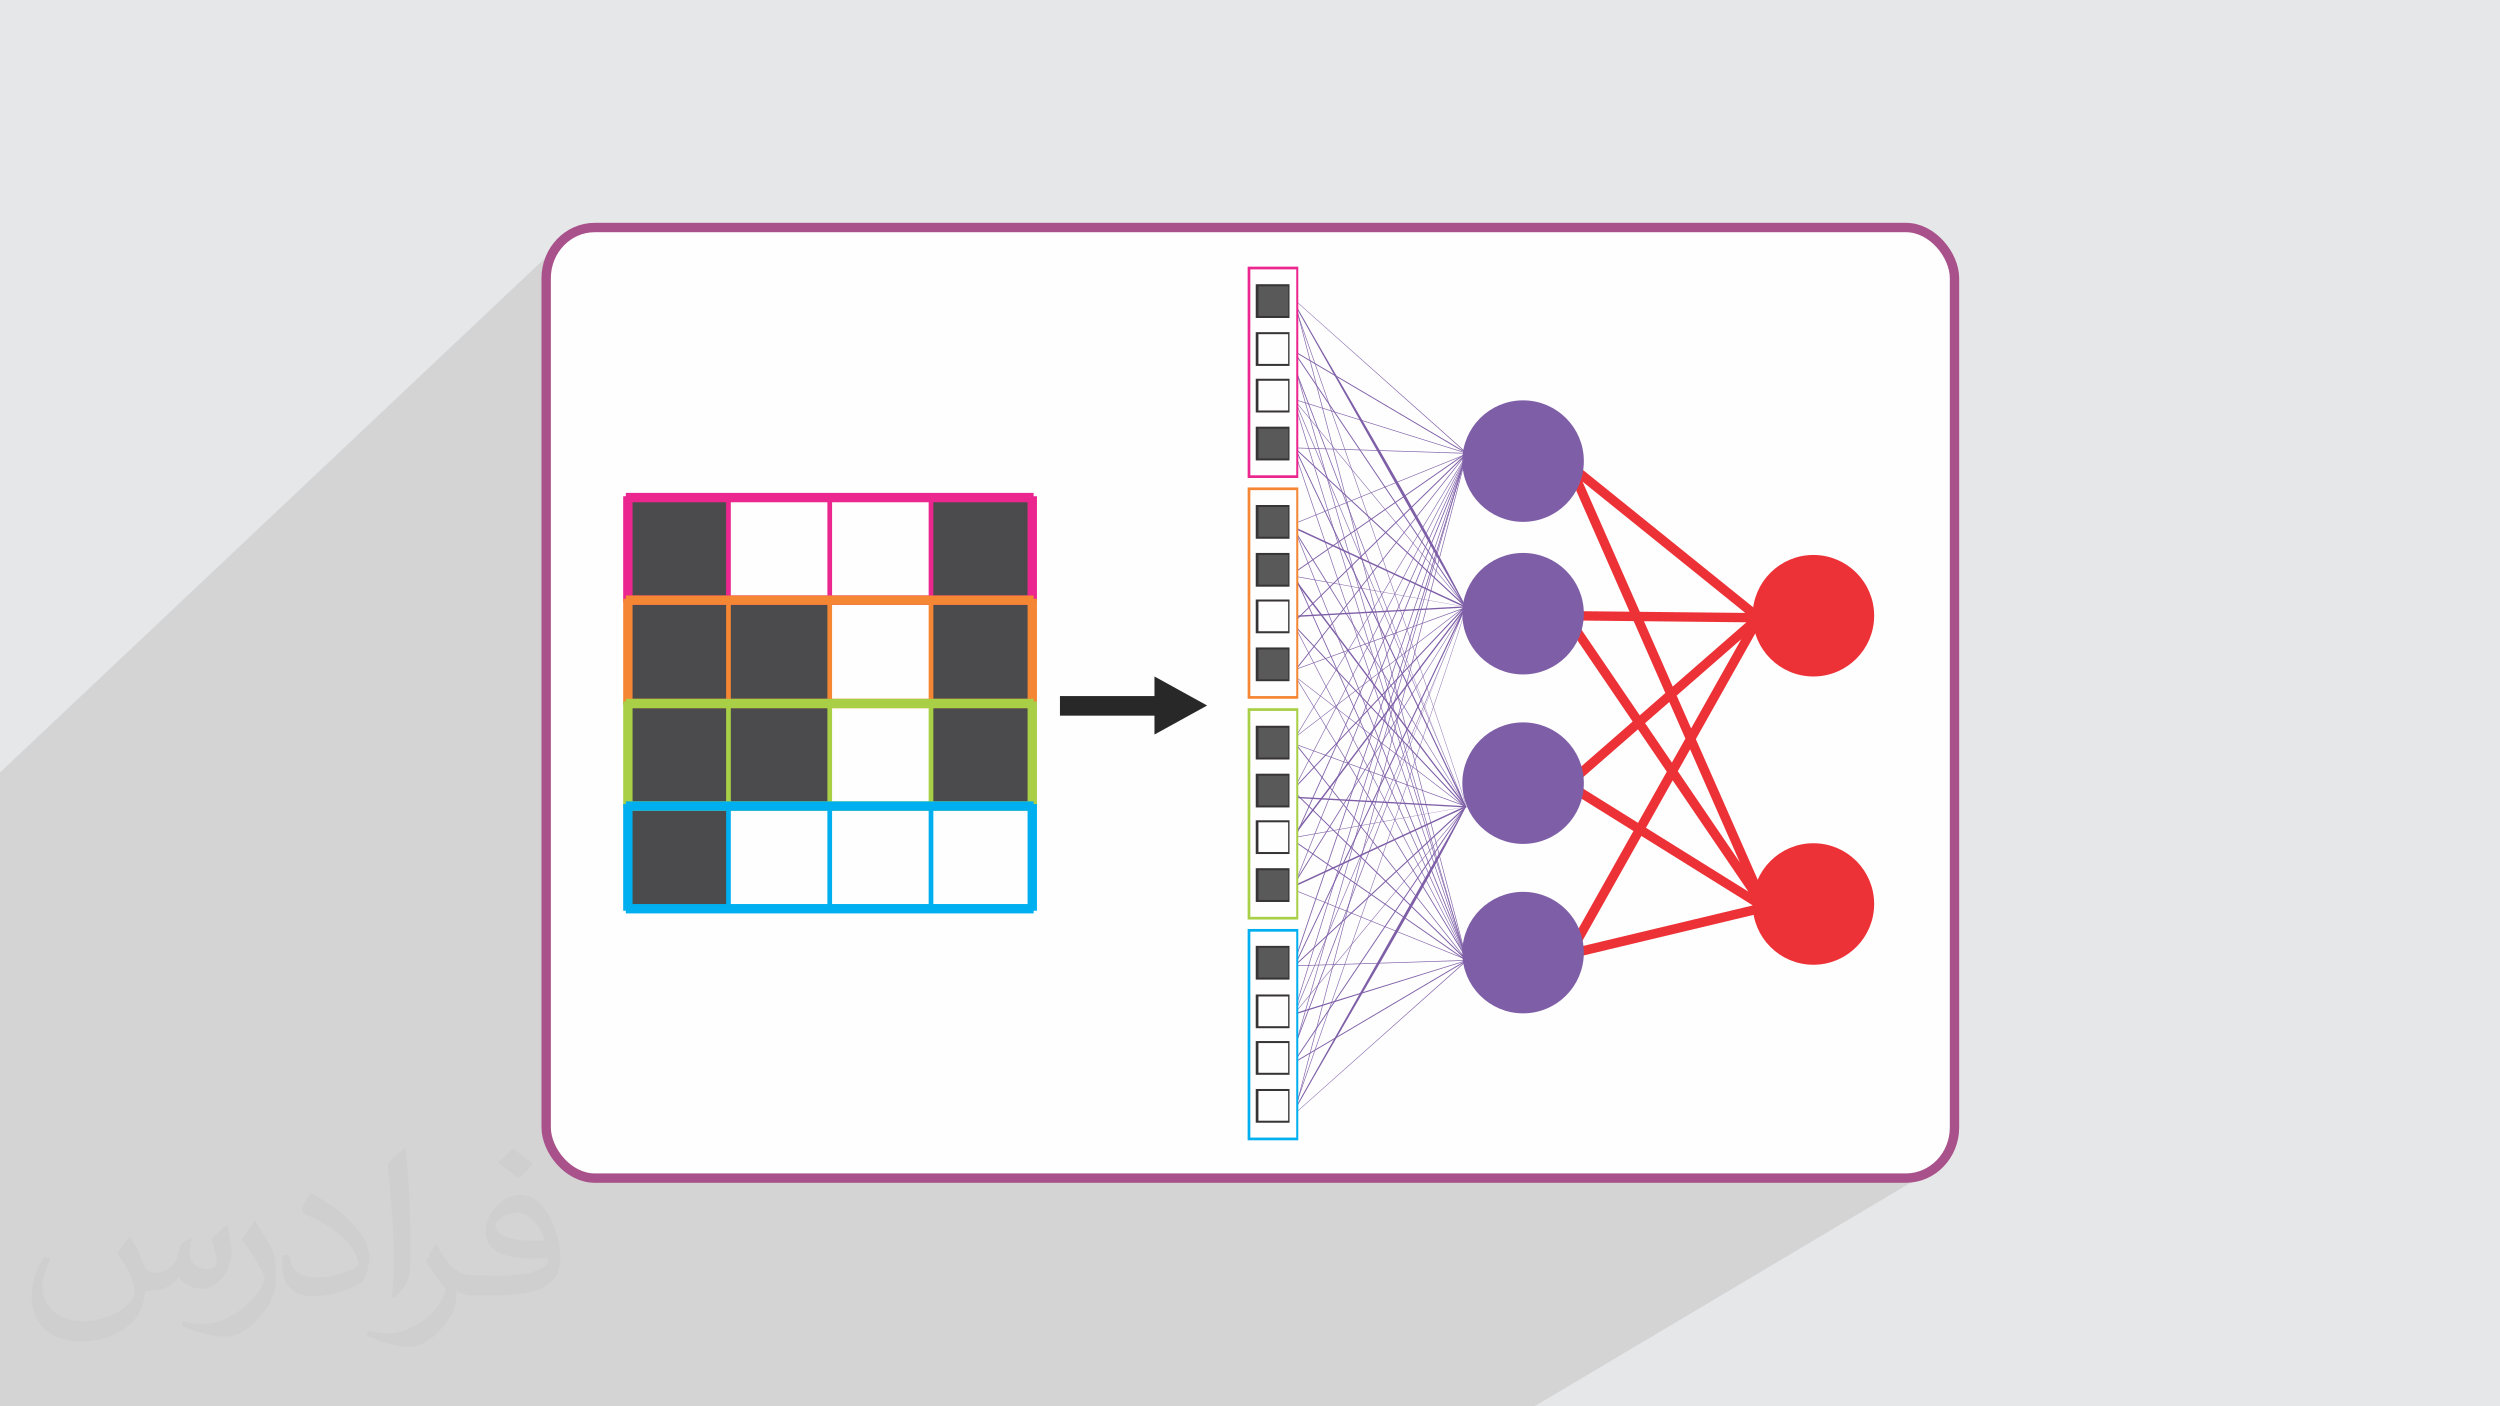 <?xml version="1.0" encoding="UTF-8"?>
<!DOCTYPE svg PUBLIC "-//W3C//DTD SVG 1.1//EN" "http://www.w3.org/Graphics/SVG/1.1/DTD/svg11.dtd">
<!-- Creator: CorelDRAW 2017 -->
<svg xmlns="http://www.w3.org/2000/svg" xml:space="preserve" width="3.703in" height="2.083in" version="1.1" style="shape-rendering:geometricPrecision; text-rendering:geometricPrecision; image-rendering:optimizeQuality; fill-rule:evenodd; clip-rule:evenodd"
viewBox="0 0 3703 2083"
 xmlns:xlink="http://www.w3.org/1999/xlink"
 enable-background="new 0 0 512 512">
 <defs>
  <style type="text/css">
   <![CDATA[
    .str3 {stroke:#F58634;stroke-width:13.886}
    .str1 {stroke:#EC268F;stroke-width:13.886}
    .str9 {stroke:#ED3237;stroke-width:13.886}
    .str0 {stroke:#A8518A;stroke-width:13.886}
    .str5 {stroke:#A8CF45;stroke-width:13.886}
    .str7 {stroke:#00AFEF;stroke-width:13.886}
    .str4 {stroke:#F58634;stroke-width:6.945}
    .str2 {stroke:#EC268F;stroke-width:6.945}
    .str6 {stroke:#A8CF45;stroke-width:6.945}
    .str8 {stroke:#00AFEF;stroke-width:6.945}
    .fil5 {fill:none}
    .fil2 {fill:#FEFEFE}
    .fil4 {fill:#4B4B4D}
    .fil9 {fill:#ED3237}
    .fil8 {fill:#7E5FA7}
    .fil10 {fill:#595959}
    .fil0 {fill:#E6E7E8}
    .fil12 {fill:#373435;fill-rule:nonzero}
    .fil13 {fill:#F58634;fill-rule:nonzero}
    .fil11 {fill:#EC268F;fill-rule:nonzero}
    .fil14 {fill:#A8CF45;fill-rule:nonzero}
    .fil7 {fill:#7E5FA7;fill-rule:nonzero}
    .fil6 {fill:#282829;fill-rule:nonzero}
    .fil15 {fill:#00AFEF;fill-rule:nonzero}
    .fil3 {fill:#373435;fill-opacity:0.031}
    .fil1 {fill:#373435;fill-opacity:0.102}
   ]]>
  </style>
 </defs>
 <g id="Layer_x0020_1">
  <polygon class="fil0" points="-3,0 3706,0 3706,2083 -3,2083 "/>
  <polygon class="fil1" points="2273,2083 -3,2083 -3,1147 831,360 826,365 822,371 818,377 815,384 812,390 810,398 809,405 809,413 809,1671 809,1678 810,1686 812,1693 815,1700 818,1706 822,1713 826,1718 831,1724 836,1729 842,1733 848,1737 855,1740 862,1742 869,1744 876,1745 884,1746 2819,1746 2827,1745 2835,1744 2842,1742 2849,1740 2855,1737 "/>
  <rect class="fil2 str0" x="809" y="337" width="2086" height="1408" rx="72" ry="75"/>
  <path class="fil3" d="M194 1834c7,11 12,21 16,32 3,7 5,19 21,19 5,0 11,-2 17,-5 7,-4 11,-9 14,-17l6 -21 15 -8 1 1c-2,8 -3,15 -3,21 0,18 16,24 27,24 7,0 13,-4 13,-10 0,-8 -4,-22 -8,-35 7,-7 14,-14 23,-20l1 1c4,15 6,30 6,40 0,10 -4,21 -8,28 -8,14 -20,25 -36,25 -12,0 -25,-6 -34,-17l0 0c-9,11 -22,20 -43,20l-7 0c-1,14 -4,24 -9,33 -13,25 -50,42 -85,42 -49,0 -74,-28 -74,-66 0,-23 8,-45 19,-60l9 4c-7,14 -12,27 -12,40 0,35 29,52 62,52 31,0 69,-19 75,-42 -3,-25 -12,-36 -26,-59 4,-7 10,-15 17,-23l1 0 0 0 1 -1 0 0 0 0 0 0 0 0zm565 -133c10,6 20,14 30,23 -6,8 -12,15 -21,21 -10,-8 -20,-15 -30,-22 7,-8 14,-15 21,-22l0 0 0 0 0 0 0 0zm5 96c-17,0 -30,11 -30,19 0,17 33,23 73,22 -5,-21 -23,-42 -43,-42l0 0 0 0zm-37 93c22,0 41,-1 55,-4 16,-4 30,-12 30,-18 0,-2 0,-3 0,-5 -9,1 -19,1 -28,1 -29,0 -52,-7 -61,-23 -2,-5 -4,-10 -4,-15 0,-16 7,-31 19,-42 10,-9 21,-14 33,-14 20,0 37,16 48,43 6,14 11,30 11,51 0,14 -4,25 -12,34 -16,15 -45,21 -90,21l-20 0 0 0 -5 0c-11,0 -19,-2 -26,-7l-1 0c0,3 0,5 0,7 0,10 -3,23 -10,33 -20,30 -42,43 -60,43 -19,0 -42,-7 -63,-17l4 -8c7,3 16,5 29,5 34,0 78,-33 84,-65 -1,-3 -4,-6 -7,-10 -10,-12 -16,-22 -22,-32 5,-10 9,-18 14,-25l2 0c15,29 28,46 57,46l5 0 0 0 21 0 0 0 -1 0 0 0 0 0 0 0 0 0zm-147 31c2,-13 3,-29 3,-43l0 -21c0,-39 -5,-96 -9,-133 7,-8 17,-17 25,-23l2 1c5,47 7,101 7,151 0,13 0,26 -2,35 -1,12 -8,21 -23,35l-3 -2 0 0 0 0 0 0 0 0 0 0 0 0zm-151 -62c1,19 10,33 42,33 20,0 36,-5 55,-14 3,-2 5,-4 5,-5 0,-11 -9,-27 -24,-41 -15,-13 -34,-25 -52,-32 -6,-3 -8,-6 -8,-8 0,-5 7,-17 13,-24l2 0c21,11 44,27 60,44 15,16 25,33 25,51 0,13 -4,26 -11,37 -22,11 -46,20 -70,20 -29,0 -48,-13 -48,-45 0,-4 0,-9 1,-16l10 0 0 0 0 0 0 0 0 0 0 0 0 0zm-52 -52l18 29c7,11 13,23 13,41l0 24c0,19 -12,39 -32,59 -15,14 -29,20 -42,20 -19,0 -40,-6 -65,-16l3 -7c8,2 17,4 28,4 35,0 72,-26 89,-58 2,-4 3,-7 3,-9 0,-4 -2,-8 -4,-11 -9,-17 -19,-33 -30,-47 6,-9 12,-18 18,-27l2 0 0 0 0 0 0 0 0 0 0 0z"/>
  <g id="_2520872810256">
   <rect class="fil4" x="928" y="737" width="151" height="609"/>
   <rect class="fil4" x="1379" y="736" width="150" height="458"/>
   <rect class="fil4" x="1079" y="889" width="150" height="304"/>
   <g>
    <polyline class="fil5 str1" points="930,892 930,889 930,737 930,735 "/>
    <polyline class="fil5 str2" points="1079,892 1079,889 1079,737 1079,735 "/>
    <polyline class="fil5 str2" points="1229,892 1229,889 1229,737 1229,735 "/>
    <polyline class="fil5 str2" points="1379,892 1379,889 1379,737 1379,735 "/>
    <polyline class="fil5 str1" points="1529,892 1529,889 1529,737 1529,735 "/>
    <polyline class="fil5 str1" points="927,889 930,889 1079,889 1229,889 1379,889 1529,889 1531,889 "/>
    <polyline class="fil5 str1" points="927,737 930,737 1079,737 1229,737 1379,737 1529,737 1531,737 "/>
   </g>
   <g>
    <polyline class="fil5 str3" points="930,1044 930,1042 930,889 930,887 "/>
    <polyline class="fil5 str4" points="1079,1044 1079,1042 1079,889 1079,887 "/>
    <polyline class="fil5 str4" points="1229,1044 1229,1042 1229,889 1229,887 "/>
    <polyline class="fil5 str4" points="1379,1044 1379,1042 1379,889 1379,887 "/>
    <polyline class="fil5 str3" points="1529,1044 1529,1042 1529,889 1529,887 "/>
    <polyline class="fil5 str3" points="927,1042 930,1042 1079,1042 1229,1042 1379,1042 1529,1042 1531,1042 "/>
    <polyline class="fil5 str3" points="927,889 930,889 1079,889 1229,889 1379,889 1529,889 1531,889 "/>
   </g>
   <g>
    <polyline class="fil5 str5" points="930,1196 930,1194 930,1042 930,1039 "/>
    <polyline class="fil5 str6" points="1079,1196 1079,1194 1079,1042 1079,1039 "/>
    <polyline class="fil5 str6" points="1229,1196 1229,1194 1229,1042 1229,1039 "/>
    <polyline class="fil5 str6" points="1379,1196 1379,1194 1379,1042 1379,1039 "/>
    <polyline class="fil5 str5" points="1529,1196 1529,1194 1529,1042 1529,1039 "/>
    <polyline class="fil5 str5" points="927,1194 930,1194 1079,1194 1229,1194 1379,1194 1529,1194 1531,1194 "/>
    <polyline class="fil5 str5" points="927,1042 930,1042 1079,1042 1229,1042 1379,1042 1529,1042 1531,1042 "/>
   </g>
   <g>
    <polyline class="fil5 str7" points="930,1349 930,1346 930,1194 930,1191 "/>
    <polyline class="fil5 str8" points="1079,1349 1079,1346 1079,1194 1079,1191 "/>
    <polyline class="fil5 str8" points="1229,1349 1229,1346 1229,1194 1229,1191 "/>
    <polyline class="fil5 str8" points="1379,1349 1379,1346 1379,1194 1379,1191 "/>
    <polyline class="fil5 str7" points="1529,1349 1529,1346 1529,1194 1529,1191 "/>
    <polyline class="fil5 str7" points="927,1346 930,1346 1079,1346 1229,1346 1379,1346 1529,1346 1531,1346 "/>
    <polyline class="fil5 str7" points="927,1194 930,1194 1079,1194 1229,1194 1379,1194 1529,1194 1531,1194 "/>
   </g>
   <polygon class="fil6" points="1710,1031 1570,1031 1570,1060 1710,1060 1710,1088 1788,1045 1710,1002 "/>
   <g>
    <g>
     <g>
      <path class="fil7" d="M1920 446l253 225c0,0 0,1 0,1 0,0 -1,0 -1,0l-257 -152 1 -1 252 149 -249 -222 1 -1z"/>
      <polygon class="fil7" points="1920,592 2173,671 2173,672 1920,593 "/>
      <polygon class="fil7" points="1920,663 2173,671 2173,672 1920,664 "/>
      <polygon class="fil7" points="1920,774 2170,673 2170,674 1920,775 "/>
      <polygon class="fil7" points="1919,846 2171,671 2172,672 1920,847 "/>
      <path class="fil7" d="M1919 918l252 -246c0,0 1,0 1,0 0,0 0,1 0,1l-252 319 -1 -1 247 -312 -246 240 -1 -1z"/>
      <polygon class="fil7" points="1917,1648 2172,672 2173,672 1918,1648 "/>
      <polygon class="fil7" points="1915,1560 2171,672 2172,672 1916,1560 "/>
      <polygon class="fil7" points="1919,1491 2172,672 2173,673 1920,1491 "/>
      <polygon class="fil7" points="1919,1418 2172,672 2173,672 1920,1419 "/>
      <polygon class="fil7" points="1915,1315 2173,672 2174,673 1916,1315 "/>
      <polygon class="fil7" points="1920,1235 2173,672 2174,672 1921,1236 "/>
      <polygon class="fil7" points="1915,1171 2173,672 2174,672 1916,1171 "/>
      <polygon class="fil7" points="1917,1094 2173,672 2174,672 1918,1094 "/>
     </g>
     <g>
      <path class="fil7" d="M1916 446c84,148 178,302 255,452 0,0 0,1 0,1 0,0 -1,0 -1,0l-253 -376 1 -1 245 364 -248 -439 1 -1z"/>
      <path class="fil7" d="M1918 593l253 305c0,0 0,1 0,1 0,0 -1,0 -1,0l-253 -235 1 -1 247 229 -248 -299 1 -1z"/>
      <path class="fil7" d="M1914 779l257 119c0,0 0,0 0,1 0,0 0,0 -1,0l-253 -45 0 -1 249 45 -253 -117 0 -1z"/>
      <path class="fil7" d="M1916 912l255 -14c0,0 1,0 1,1 0,0 0,1 0,1l-253 92 0 -1 250 -91 -251 14 0 -1z"/>
      <path class="fil7" d="M1915 1094l255 -196c0,0 1,0 1,0 0,0 0,1 0,1l-257 273 -1 -1 252 -268 -250 192 -1 -1z"/>
      <path class="fil7" d="M1916 1236l255 -338c0,0 1,0 1,0 0,0 0,1 0,1l-254 410 -1 -1 248 -399 -247 328 -1 -1z"/>
      <path class="fil7" d="M1917 1430l253 -532c0,0 0,0 1,0 0,0 0,0 0,1l-253 602 -1 0 244 -580 -243 510 -1 0z"/>
      <path class="fil7" d="M1913 1560c1,-2 170,-447 234,-605 -63,158 -232,604 -233,606l-1 0zm234 -605c12,-29 20,-48 23,-53 0,-1 0,-1 0,-1 0,-2 -9,19 -23,55zm23 -53c0,-1 1,-1 1,-1l-1 0 1 0c0,0 0,0 0,0 1,13 -252,739 -253,741l-1 0c1,-2 246,-704 253,-739z"/>
     </g>
    </g>
    <polyline class="fil5 str9" points="2336,698 2605,915 2320,912 2614,1344 2325,1413 2605,915 2322,1162 2614,1344 2320,676 "/>
    <circle class="fil8" cx="2256" cy="683" r="90"/>
    <circle class="fil8" cx="2256" cy="909" r="90"/>
    <circle class="fil8" cx="2256" cy="1160" r="90"/>
    <circle class="fil8" cx="2256" cy="1411" r="90"/>
    <circle class="fil9" cx="2686" cy="912" r="90"/>
    <circle class="fil9" cx="2686" cy="1339" r="90"/>
    <g>
     <g>
      <path class="fil7" d="M1920 1648l253 -225c0,0 0,-1 0,-1 0,0 -1,0 -1,0l-257 152 1 1 252 -149 -249 222 1 1z"/>
      <polygon class="fil7" points="1920,1502 2173,1423 2173,1422 1920,1500 "/>
      <polygon class="fil7" points="1920,1431 2173,1423 2173,1422 1920,1430 "/>
      <polygon class="fil7" points="1920,1320 2170,1421 2170,1420 1920,1319 "/>
      <polygon class="fil7" points="1919,1248 2171,1423 2172,1422 1920,1247 "/>
      <path class="fil7" d="M1919 1176l252 246c0,0 1,0 1,0 0,0 0,-1 0,-1l-252 -319 -1 1 247 312 -246 -240 -1 1z"/>
      <polygon class="fil7" points="1917,446 2172,1422 2173,1422 1918,446 "/>
      <polygon class="fil7" points="1915,534 2171,1422 2172,1422 1916,534 "/>
      <polygon class="fil7" points="1919,603 2172,1421 2173,1421 1920,603 "/>
      <polygon class="fil7" points="1919,675 2172,1422 2173,1422 1920,675 "/>
      <polygon class="fil7" points="1915,779 2173,1422 2174,1421 1916,779 "/>
      <polygon class="fil7" points="1920,859 2173,1422 2174,1422 1921,858 "/>
      <polygon class="fil7" points="1915,923 2173,1422 2174,1422 1916,923 "/>
      <polygon class="fil7" points="1917,1000 2173,1422 2174,1421 1918,1000 "/>
     </g>
     <g>
      <path class="fil7" d="M1916 1648c84,-148 178,-302 255,-452 0,0 0,-1 0,-1 0,0 -1,0 -1,0l-253 376 1 1 245 -364 -248 439 1 1z"/>
      <path class="fil7" d="M1918 1501l253 -305c0,0 0,-1 0,-1 0,0 -1,0 -1,0l-253 235 1 1 247 -229 -248 299 1 1z"/>
      <path class="fil7" d="M1914 1315l257 -119c0,0 0,0 0,-1 0,0 0,0 -1,0l-253 45 0 1 249 -45 -253 117 0 1z"/>
      <path class="fil7" d="M1916 1182l255 14c0,0 1,0 1,-1 0,0 0,-1 0,-1l-253 -92 0 1 250 91 -251 -14 0 1z"/>
      <path class="fil7" d="M1915 1000l255 196c0,0 1,0 1,0 0,0 0,-1 0,-1l-257 -273 -1 1 252 268 -250 -192 -1 1z"/>
      <path class="fil7" d="M1916 858l255 338c0,0 1,0 1,0 0,0 0,-1 0,-1l-254 -410 -1 1 248 399 -247 -328 -1 1z"/>
      <path class="fil7" d="M1917 663l253 532c0,0 0,0 1,0 0,0 0,0 0,-1l-253 -602 -1 0 244 580 -243 -510 -1 0z"/>
      <path class="fil7" d="M1913 534c1,2 170,447 234,605 -63,-158 -232,-604 -233,-606l-1 0zm234 605c12,29 20,48 23,53 0,1 0,1 0,1 0,2 -9,-19 -23,-55zm23 53c0,1 1,1 1,1l-1 0 1 0c0,0 0,0 0,0 1,-13 -252,-739 -253,-741l-1 0c1,2 246,704 253,739z"/>
     </g>
    </g>
    <g>
     <rect class="fil2" x="1850" y="397" width="72" height="309"/>
     <rect class="fil10" x="1862" y="422" width="47" height="47"/>
     <rect class="fil2" x="1862" y="493" width="47" height="47"/>
     <rect class="fil2" x="1862" y="562" width="47" height="47"/>
     <rect class="fil10" x="1862" y="633" width="47" height="47"/>
     <rect class="fil2" x="1850" y="724" width="72" height="309"/>
     <rect class="fil10" x="1862" y="749" width="47" height="47"/>
     <rect class="fil10" x="1862" y="820" width="47" height="47"/>
     <rect class="fil2" x="1862" y="889" width="47" height="47"/>
     <rect class="fil10" x="1862" y="960" width="47" height="47"/>
     <rect class="fil2" x="1850" y="1051" width="72" height="309"/>
     <rect class="fil10" x="1862" y="1076" width="47" height="47"/>
     <rect class="fil10" x="1862" y="1147" width="47" height="47"/>
     <rect class="fil2" x="1862" y="1216" width="47" height="47"/>
     <rect class="fil10" x="1862" y="1287" width="47" height="47"/>
     <rect class="fil2" x="1850" y="1377" width="72" height="309"/>
     <rect class="fil10" x="1862" y="1403" width="47" height="47"/>
     <rect class="fil2" x="1862" y="1474" width="47" height="47"/>
     <rect class="fil2" x="1862" y="1543" width="47" height="47"/>
     <rect class="fil2" x="1862" y="1614" width="47" height="47"/>
     <g>
      <path class="fil11" d="M1850 395l73 0 0 313 -75 0 0 -313 2 0zm70 4l-68 0 0 305 68 0 0 -305z"/>
      <path class="fil12" d="M1862 421l48 0 0 50 -50 0 0 -50 1 0zm46 3l-44 0 0 44 44 0 0 -44z"/>
      <path class="fil12" d="M1862 492l48 0 0 50 -50 0 0 -50 1 0zm46 3l-44 0 0 44 44 0 0 -44z"/>
      <path class="fil12" d="M1862 561l48 0 0 50 -50 0 0 -50 1 0zm46 3l-44 0 0 44 44 0 0 -44z"/>
      <path class="fil12" d="M1862 632l48 0 0 50 -50 0 0 -50 1 0zm46 3l-44 0 0 44 44 0 0 -44z"/>
      <path class="fil13" d="M1850 722l73 0 0 313 -75 0 0 -313 2 0zm70 4l-68 0 0 305 68 0 0 -305z"/>
      <path class="fil12" d="M1862 748l48 0 0 50 -50 0 0 -50 1 0zm46 3l-44 0 0 44 44 0 0 -44z"/>
      <path class="fil12" d="M1862 819l48 0 0 50 -50 0 0 -50 1 0zm46 3l-44 0 0 44 44 0 0 -44z"/>
      <path class="fil12" d="M1862 888l48 0 0 50 -50 0 0 -50 1 0zm46 3l-44 0 0 44 44 0 0 -44z"/>
      <path class="fil12" d="M1862 959l48 0 0 50 -50 0 0 -50 1 0zm46 3l-44 0 0 44 44 0 0 -44z"/>
      <path class="fil14" d="M1850 1049l73 0 0 313 -75 0 0 -313 2 0zm70 4l-68 0 0 305 68 0 0 -305z"/>
      <path class="fil12" d="M1862 1075l48 0 0 50 -50 0 0 -50 1 0zm46 3l-44 0 0 44 44 0 0 -44z"/>
      <path class="fil12" d="M1862 1146l48 0 0 50 -50 0 0 -50 1 0zm46 3l-44 0 0 44 44 0 0 -44z"/>
      <path class="fil12" d="M1862 1215l48 0 0 50 -50 0 0 -50 1 0zm46 3l-44 0 0 44 44 0 0 -44z"/>
      <path class="fil12" d="M1862 1286l48 0 0 50 -50 0 0 -50 1 0zm46 3l-44 0 0 44 44 0 0 -44z"/>
      <path class="fil15" d="M1850 1376l73 0 0 313 -75 0 0 -313 2 0zm70 4l-68 0 0 305 68 0 0 -305z"/>
      <path class="fil12" d="M1862 1401l48 0 0 50 -50 0 0 -50 1 0zm46 3l-44 0 0 44 44 0 0 -44z"/>
      <path class="fil12" d="M1862 1473l48 0 0 50 -50 0 0 -50 1 0zm46 3l-44 0 0 44 44 0 0 -44z"/>
      <path class="fil12" d="M1862 1542l48 0 0 50 -50 0 0 -50 1 0zm46 3l-44 0 0 44 44 0 0 -44z"/>
      <path class="fil12" d="M1862 1613l48 0 0 50 -50 0 0 -50 1 0zm46 3l-44 0 0 44 44 0 0 -44z"/>
     </g>
    </g>
   </g>
  </g>
 </g>
</svg>
